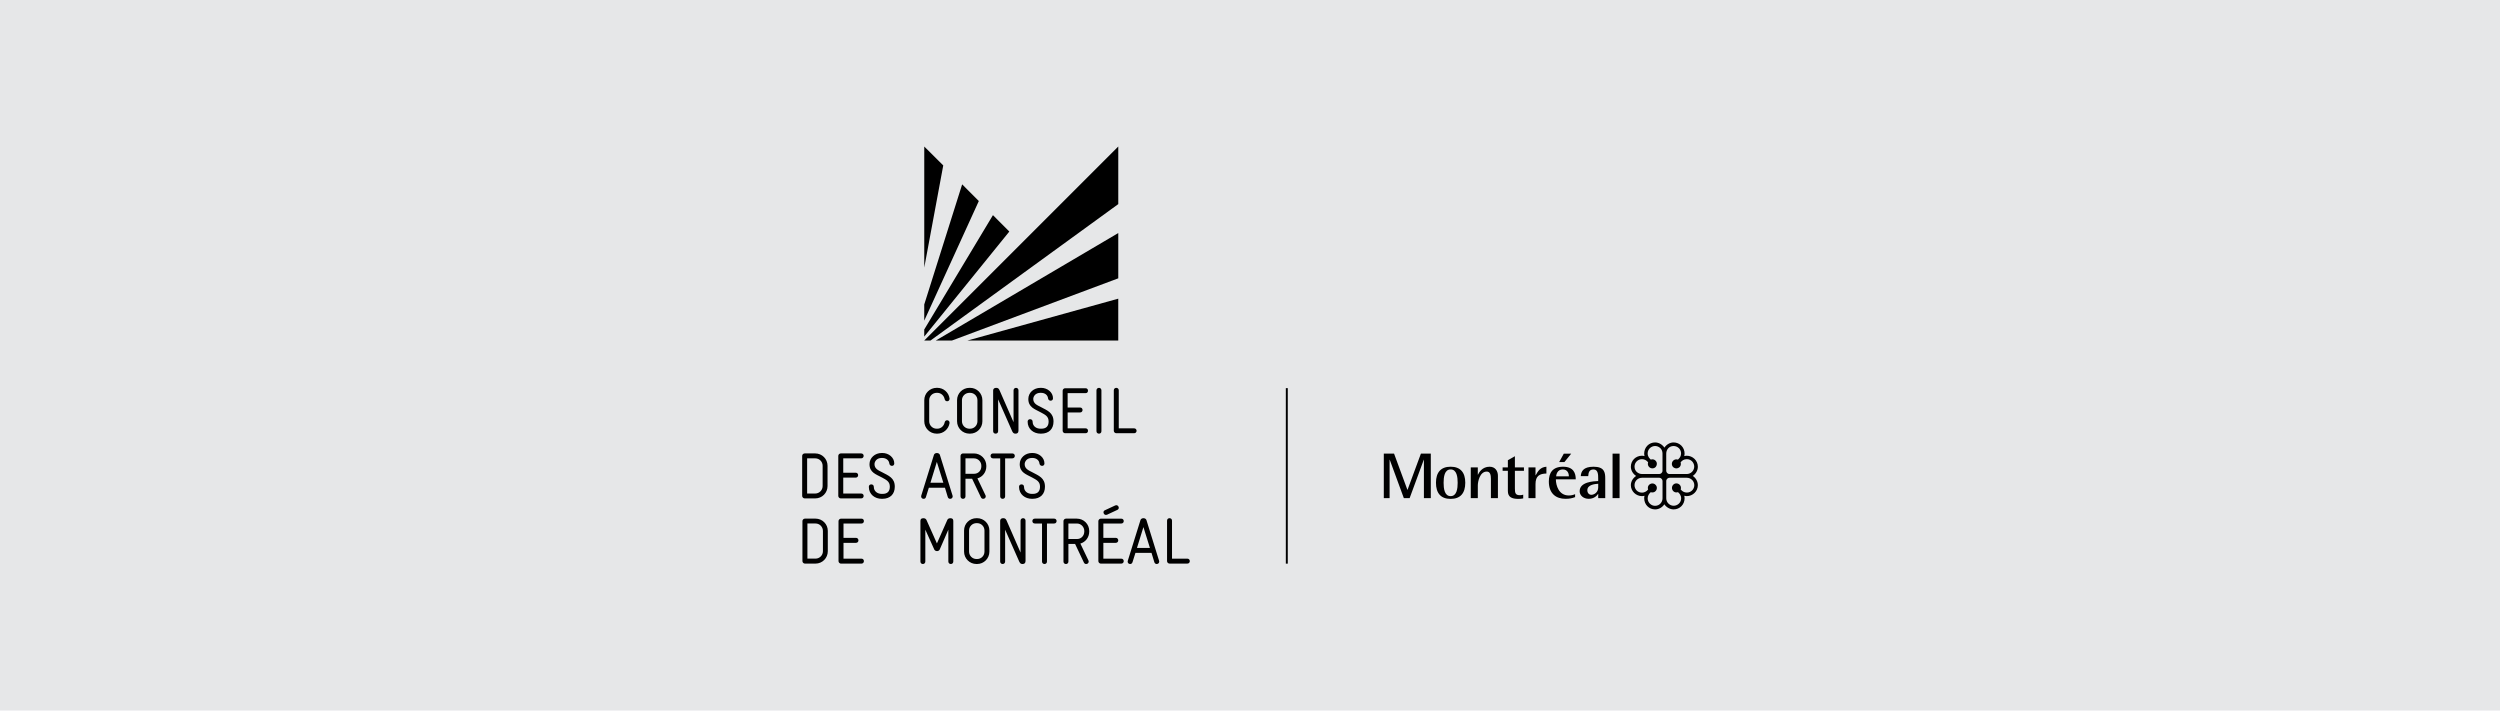 <?xml version="1.0" encoding="utf-8"?>
<!-- Generator: Adobe Illustrator 16.0.0, SVG Export Plug-In . SVG Version: 6.00 Build 0)  -->
<!DOCTYPE svg PUBLIC "-//W3C//DTD SVG 1.1//EN" "http://www.w3.org/Graphics/SVG/1.1/DTD/svg11.dtd">
<svg version="1.1" id="Layer_1" xmlns="http://www.w3.org/2000/svg" xmlns:xlink="http://www.w3.org/1999/xlink" x="0px" y="0px"
	 width="190px" height="54px" viewBox="0 0 190 54" enable-background="new 0 0 190 54" xml:space="preserve">
<rect x="0" y="0" fill-rule="evenodd" clip-rule="evenodd" fill="#E6E7E8" width="190" height="54"/>
<g>
	<polygon points="70.244,18.506 70.244,20.337 71.687,12.573 70.244,11.137 	"/>
	<polygon points="73.124,14.011 74.39,15.279 70.242,24.371 70.242,23.142 	"/>
	<polygon points="75.464,16.351 76.708,17.598 70.242,25.582 70.242,25.042 	"/>
	<polygon points="70.721,25.878 70.242,25.878 84.989,11.134 84.989,15.512 	"/>
	<polygon points="71.124,25.878 72.354,25.878 84.989,21.152 84.989,17.712 	"/>
	<polygon points="73.531,25.878 77.617,25.878 84.988,25.878 84.988,22.699 	"/>
	<g>
		<path d="M62.913,41.893v-1.546c0-0.513-0.415-0.932-0.935-0.932h-0.803c-0.1,0-0.19,0.087-0.19,0.183v3.048
			c0,0.099,0.09,0.188,0.19,0.188h0.803C62.498,42.834,62.913,42.414,62.913,41.893 M62.542,41.893c0,0.312-0.252,0.563-0.565,0.563
			h-0.614v-2.67h0.62c0.312,0,0.559,0.258,0.559,0.569V41.893z M65.656,42.646c0-0.094-0.06-0.189-0.189-0.189h-1.361v-1.201h0.946
			c0.125,0,0.189-0.093,0.189-0.189c0-0.093-0.064-0.191-0.189-0.191h-0.946v-1.088h1.361c0.129,0,0.189-0.09,0.189-0.188
			c0-0.093-0.06-0.183-0.189-0.183h-1.551c-0.094,0-0.189,0.087-0.189,0.183v3.048c0,0.099,0.095,0.188,0.189,0.188h1.551
			C65.596,42.834,65.656,42.738,65.656,42.646 M75.194,41.923v-1.606c0-0.513-0.415-0.935-0.934-0.935h-0.049
			c-0.52,0-0.942,0.416-0.942,0.935v1.606c0,0.519,0.422,0.941,0.942,0.941h0.049C74.779,42.864,75.194,42.441,75.194,41.923
			 M74.82,41.923c0,0.312-0.247,0.563-0.559,0.563h-0.049c-0.312,0-0.563-0.252-0.563-0.563v-1.606c0-0.306,0.251-0.558,0.563-0.558
			h0.049c0.312,0,0.559,0.252,0.559,0.563V41.923z M77.941,42.639V39.57c0-0.123-0.091-0.188-0.186-0.188
			c-0.093,0-0.193,0.065-0.193,0.188v2.422l-1.071-2.452c-0.059-0.132-0.146-0.158-0.255-0.158c-0.114,0-0.223,0.06-0.223,0.194
			v3.102c0,0.123,0.097,0.187,0.19,0.187c0.093,0,0.187-0.063,0.187-0.187v-2.421l1.079,2.439c0.074,0.168,0.183,0.168,0.256,0.168
			C77.834,42.864,77.941,42.804,77.941,42.639 M80.301,39.598c0-0.093-0.062-0.183-0.186-0.183h-1.467
			c-0.127,0-0.188,0.09-0.188,0.183c0,0.099,0.06,0.188,0.188,0.188h0.545v2.892c0,0.123,0.095,0.187,0.188,0.187
			c0.095,0,0.189-0.063,0.189-0.187v-2.892h0.545C80.239,39.786,80.301,39.696,80.301,39.598 M82.782,40.395v-0.039
			c0-0.521-0.421-0.94-0.939-0.94h-0.83c-0.098,0-0.189,0.087-0.189,0.183v3.08c0,0.123,0.094,0.187,0.189,0.187
			c0.09,0,0.186-0.063,0.186-0.187v-1.339h0.508l0.67,1.414c0.041,0.081,0.105,0.111,0.167,0.111c0.118,0,0.196-0.081,0.196-0.187
			c0-0.026-0.006-0.057-0.021-0.087l-0.611-1.279C82.505,41.194,82.782,40.835,82.782,40.395 M82.406,40.395
			c0,0.314-0.232,0.569-0.544,0.569h-0.664v-1.178h0.645c0.312,0,0.563,0.258,0.563,0.569V40.395z M85.027,38.591
			c0-0.1-0.081-0.198-0.189-0.198c-0.025,0-0.056,0.009-0.083,0.021l-0.776,0.362c-0.08,0.03-0.114,0.096-0.114,0.159
			c0,0.099,0.075,0.2,0.185,0.2c0.025,0,0.057-0.009,0.087-0.018l0.782-0.366C84.992,38.717,85.027,38.653,85.027,38.591
			 M85.404,42.646c0-0.094-0.063-0.189-0.192-0.189h-1.357v-1.201h0.942c0.125,0,0.19-0.093,0.19-0.189
			c0-0.093-0.066-0.191-0.19-0.191h-0.942v-1.088h1.357c0.129,0,0.192-0.09,0.192-0.188c0-0.093-0.063-0.183-0.192-0.183h-1.544
			c-0.099,0-0.193,0.087-0.193,0.183v3.048c0,0.099,0.094,0.188,0.193,0.188h1.544C85.341,42.834,85.404,42.738,85.404,42.646
			 M88.1,42.685c0-0.024-0.004-0.046-0.009-0.063l-0.963-3.099c-0.03-0.09-0.125-0.141-0.228-0.141
			c-0.099,0-0.193,0.051-0.223,0.141l-0.966,3.099c-0.004,0.018-0.009,0.039-0.009,0.063c0,0.099,0.076,0.18,0.19,0.18
			c0.078,0,0.144-0.042,0.177-0.135l0.225-0.714h1.22l0.217,0.714c0.029,0.093,0.108,0.135,0.179,0.135
			C88.023,42.864,88.1,42.783,88.1,42.685 M87.394,41.642H86.41l0.49-1.583L87.394,41.642z M90.424,42.646
			c0-0.094-0.062-0.189-0.186-0.189h-1.165V39.57c0-0.123-0.093-0.188-0.189-0.188c-0.096,0-0.188,0.065-0.188,0.188v3.075
			c0,0.099,0.088,0.188,0.188,0.188h1.354C90.362,42.834,90.424,42.738,90.424,42.646"/>
		<path d="M62.893,36.939v-1.543c0-0.516-0.415-0.936-0.938-0.936h-0.802c-0.097,0-0.188,0.087-0.188,0.183v3.048
			c0,0.099,0.091,0.188,0.188,0.188h0.802C62.478,37.88,62.893,37.461,62.893,36.939 M62.52,36.939c0,0.312-0.25,0.569-0.565,0.569
			h-0.613v-2.673h0.62c0.312,0,0.558,0.251,0.558,0.566V36.939z M65.637,37.691c0-0.093-0.06-0.183-0.189-0.183h-1.361v-1.208h0.944
			c0.123,0,0.188-0.093,0.188-0.188s-0.065-0.186-0.188-0.186h-0.944v-1.091h1.361c0.129,0,0.189-0.093,0.189-0.192
			c0-0.09-0.06-0.183-0.189-0.183h-1.552c-0.098,0-0.186,0.087-0.186,0.183v3.048c0,0.099,0.088,0.188,0.186,0.188h1.552
			C65.577,37.88,65.637,37.787,65.637,37.691 M68.004,36.99c0-0.674-0.469-0.836-0.965-1.1c-0.271-0.138-0.577-0.258-0.577-0.614
			c0-0.174,0.141-0.471,0.545-0.471h0.045c0.301,0,0.513,0.18,0.537,0.423c0.015,0.116,0.109,0.177,0.198,0.177
			c0.093,0,0.178-0.061,0.178-0.183c0-0.456-0.427-0.795-0.9-0.795h-0.053c-0.517,0-0.93,0.369-0.93,0.849
			c0,0.629,0.479,0.764,0.958,1.019c0.304,0.171,0.587,0.288,0.587,0.689c0,0.354-0.174,0.552-0.558,0.552h-0.052
			c-0.319,0-0.607-0.187-0.607-0.537c0-0.126-0.096-0.186-0.192-0.186c-0.093,0-0.186,0.06-0.186,0.183
			c0,0.588,0.47,0.914,0.979,0.914h0.048C67.652,37.91,68.004,37.554,68.004,36.99 M74.961,35.444v-0.042
			c0-0.521-0.423-0.941-0.942-0.941h-0.83c-0.099,0-0.189,0.087-0.189,0.183v3.081c0,0.123,0.096,0.186,0.189,0.186
			c0.094,0,0.187-0.062,0.187-0.186v-1.34h0.505l0.673,1.418c0.041,0.077,0.104,0.107,0.165,0.107c0.12,0,0.198-0.081,0.198-0.186
			c0-0.027-0.006-0.057-0.022-0.087l-0.611-1.279C74.681,36.244,74.961,35.882,74.961,35.444 M74.582,35.444
			c0,0.314-0.232,0.563-0.544,0.563h-0.662v-1.172h0.643c0.312,0,0.563,0.251,0.563,0.566V35.444z M77.126,34.644
			c0-0.09-0.067-0.183-0.189-0.183H75.47c-0.125,0-0.188,0.093-0.188,0.183c0,0.1,0.063,0.192,0.188,0.192h0.545v2.889
			c0,0.123,0.094,0.186,0.188,0.186c0.093,0,0.187-0.062,0.187-0.186v-2.889h0.547C77.059,34.836,77.126,34.743,77.126,34.644
			 M79.417,36.99c0-0.674-0.472-0.836-0.965-1.1c-0.267-0.138-0.577-0.258-0.577-0.614c0-0.174,0.141-0.471,0.55-0.471h0.042
			c0.301,0,0.51,0.18,0.532,0.423c0.016,0.116,0.109,0.177,0.201,0.177s0.178-0.061,0.178-0.183c0-0.456-0.426-0.795-0.899-0.795
			h-0.051c-0.521,0-0.929,0.369-0.929,0.849c0,0.629,0.478,0.764,0.953,1.019c0.307,0.171,0.589,0.288,0.589,0.689
			c0,0.354-0.174,0.552-0.559,0.552h-0.049c-0.325,0-0.607-0.187-0.607-0.537c0-0.126-0.096-0.186-0.189-0.186
			c-0.097,0-0.19,0.06-0.19,0.183c0,0.588,0.472,0.914,0.981,0.914h0.044C79.064,37.91,79.417,37.554,79.417,36.99"/>
		<path d="M74.661,32.016v-1.604c0-0.516-0.415-0.936-0.932-0.936h-0.051c-0.521,0-0.942,0.418-0.942,0.936v1.604
			c0,0.521,0.421,0.941,0.942,0.941h0.051C74.246,32.957,74.661,32.537,74.661,32.016 M74.285,32.016
			c0,0.314-0.248,0.566-0.556,0.566h-0.051c-0.316,0-0.569-0.252-0.569-0.566v-1.604c0-0.307,0.253-0.557,0.569-0.557h0.051
			c0.309,0,0.556,0.25,0.556,0.562V32.016z M77.404,32.734v-3.068c0-0.123-0.09-0.189-0.183-0.189c-0.094,0-0.191,0.066-0.191,0.189
			v2.422l-1.075-2.451c-0.062-0.135-0.145-0.16-0.254-0.16c-0.114,0-0.222,0.061-0.222,0.191v3.105c0,0.123,0.095,0.184,0.189,0.184
			c0.091,0,0.19-0.061,0.19-0.184V30.35l1.076,2.441c0.077,0.166,0.184,0.166,0.259,0.166
			C77.301,32.957,77.404,32.898,77.404,32.734 M80.067,32.037c0-0.676-0.469-0.838-0.962-1.102
			c-0.269-0.137-0.577-0.254-0.577-0.613c0-0.172,0.141-0.467,0.545-0.467h0.046c0.301,0,0.51,0.176,0.532,0.418
			c0.015,0.117,0.109,0.18,0.197,0.18c0.095,0,0.18-0.062,0.18-0.182c0-0.459-0.426-0.795-0.902-0.795H79.08
			c-0.518,0-0.927,0.365-0.927,0.846c0,0.629,0.477,0.764,0.953,1.021c0.306,0.172,0.589,0.281,0.589,0.689
			c0,0.352-0.174,0.549-0.559,0.549h-0.054c-0.32,0-0.602-0.184-0.602-0.533c0-0.129-0.096-0.189-0.195-0.189
			c-0.09,0-0.185,0.061-0.185,0.184c0,0.586,0.471,0.914,0.98,0.914h0.045C79.718,32.957,80.067,32.604,80.067,32.037 M82.688,32.74
			c0-0.092-0.055-0.186-0.187-0.186h-1.36v-1.207h0.947c0.121,0,0.186-0.094,0.186-0.186c0-0.098-0.064-0.189-0.186-0.189H81.14
			v-1.092h1.36c0.132,0,0.187-0.092,0.187-0.188c0-0.094-0.055-0.186-0.187-0.186h-1.549c-0.101,0-0.189,0.086-0.189,0.186v3.047
			c0,0.1,0.088,0.186,0.189,0.186H82.5C82.632,32.926,82.688,32.834,82.688,32.74 M83.708,32.773v-3.107
			c0-0.123-0.094-0.189-0.184-0.189c-0.094,0-0.193,0.066-0.193,0.189v3.107c0,0.123,0.099,0.184,0.193,0.184
			C83.614,32.957,83.708,32.896,83.708,32.773 M86.38,32.74c0-0.092-0.064-0.186-0.188-0.186h-1.166v-2.889
			c0-0.123-0.095-0.189-0.189-0.189s-0.188,0.066-0.188,0.189v3.074c0,0.1,0.09,0.186,0.188,0.186h1.354
			C86.315,32.926,86.38,32.834,86.38,32.74"/>
		<path d="M72.451,42.675v-3.074c0-0.132-0.05-0.216-0.217-0.216h-0.015c-0.136,0-0.198,0.072-0.226,0.138L71.206,41.3l-0.792-1.777
			c-0.031-0.065-0.093-0.138-0.225-0.138h-0.013c-0.177,0-0.224,0.084-0.224,0.216v3.074c0,0.126,0.092,0.189,0.186,0.189
			s0.187-0.063,0.187-0.189v-2.421l0.676,1.501c0.039,0.084,0.123,0.129,0.214,0.129c0.084,0,0.167-0.042,0.207-0.129l0.652-1.501
			v2.421c0,0.126,0.096,0.189,0.191,0.189C72.356,42.864,72.451,42.801,72.451,42.675"/>
		<path d="M72.404,37.728c0-0.021-0.004-0.039-0.009-0.06l-0.966-3.102c-0.03-0.087-0.123-0.136-0.229-0.136
			c-0.097,0-0.19,0.049-0.22,0.136l-0.965,3.102c-0.003,0.021-0.009,0.038-0.009,0.06c0,0.099,0.075,0.183,0.19,0.183
			c0.075,0,0.146-0.036,0.174-0.132l0.223-0.713h1.223l0.216,0.713c0.033,0.096,0.105,0.132,0.183,0.132
			C72.328,37.91,72.404,37.826,72.404,37.728 M71.694,36.69h-0.981l0.487-1.585L71.694,36.69z"/>
		<path d="M72.165,32.156v-0.033c0-0.119-0.09-0.184-0.183-0.184c-0.078,0-0.163,0.045-0.187,0.16
			c-0.054,0.27-0.276,0.482-0.559,0.482h-0.052c-0.312,0-0.565-0.252-0.565-0.564v-1.605c0-0.303,0.253-0.557,0.565-0.557h0.052
			c0.283,0,0.505,0.209,0.559,0.482c0.024,0.107,0.104,0.158,0.187,0.158c0.093,0,0.183-0.061,0.183-0.184v-0.029
			c-0.063-0.459-0.456-0.807-0.929-0.807h-0.052c-0.517,0-0.939,0.418-0.939,0.936v1.605c0,0.521,0.422,0.941,0.939,0.941h0.052
			C71.706,32.959,72.098,32.605,72.165,32.156"/>
	</g>
	<polygon points="105.169,34.476 105.949,34.476 106.963,37.228 106.972,37.228 107.989,34.476 108.741,34.476 108.741,37.856 
		108.217,37.856 108.217,34.938 108.208,34.938 107.133,37.856 106.691,37.856 105.62,34.938 105.609,34.938 105.609,37.856 
		105.169,37.856 	"/>
	<g>
		<path d="M110.248,37.706c0.475,0,0.534-0.587,0.534-1.016c0-0.426-0.06-1.013-0.534-1.013c-0.473,0-0.534,0.587-0.534,1.013
			C109.714,37.119,109.775,37.706,110.248,37.706 M109.134,36.69c0-0.785,0.368-1.22,1.114-1.22c0.742,0,1.113,0.435,1.113,1.22
			c0,0.791-0.371,1.226-1.113,1.226C109.502,37.916,109.134,37.481,109.134,36.69"/>
		<path d="M111.777,35.524h0.536v0.555h0.011c0.084-0.174,0.326-0.608,0.885-0.608c0.445,0,0.633,0.345,0.633,0.684v1.705h-0.533
			v-1.462c0-0.294-0.049-0.558-0.316-0.558c-0.529,0-0.679,0.764-0.679,1.055v0.965h-0.536V35.524z"/>
		<path d="M115.764,37.88c-0.109,0.024-0.25,0.036-0.368,0.036c-0.505,0-0.798-0.144-0.798-0.596v-1.541h-0.399v-0.255h0.399v-0.548
			l0.534-0.303v0.851h0.688v0.255h-0.688v1.343c0,0.348,0.039,0.513,0.382,0.513c0.086,0,0.177-0.012,0.25-0.039V37.88z"/>
		<path d="M116.164,35.524h0.535v0.594h0.016c0.167-0.317,0.352-0.614,0.812-0.647v0.516c-0.512,0.012-0.828,0.177-0.828,0.804
			v1.069h-0.535V35.524z"/>
		<path d="M118.848,34.479h0.563l-0.517,0.638h-0.396L118.848,34.479z M119.236,36.202c0-0.183-0.074-0.524-0.471-0.524
			c-0.411,0-0.49,0.393-0.5,0.524H119.236z M119.709,37.781c-0.223,0.084-0.415,0.129-0.737,0.129c-0.696,0-1.26-0.381-1.26-1.318
			c0-0.65,0.282-1.121,1.079-1.121c0.813,0,0.966,0.507,0.966,0.956h-1.511c0,0.462,0.221,1.229,0.982,1.229
			c0.163,0,0.322-0.029,0.48-0.099V37.781z"/>
		<path d="M121.463,36.766c-0.223,0.015-0.826,0.06-0.826,0.491c0,0.213,0.135,0.348,0.307,0.348c0.187,0,0.52-0.165,0.52-0.563
			V36.766z M121.463,37.539h-0.01c-0.087,0.135-0.307,0.371-0.712,0.371c-0.396,0-0.688-0.258-0.688-0.578
			c0-0.72,1.076-0.758,1.409-0.773v-0.204c0-0.257,0-0.677-0.355-0.677c-0.327,0-0.385,0.233-0.403,0.51h-0.566
			c0.025-0.348,0.177-0.717,0.97-0.717c0.82,0,0.89,0.426,0.89,0.884v1.505h-0.534V37.539z"/>
	</g>
	<rect x="122.555" y="34.476" width="0.533" height="3.381"/>
	<g>
		<path d="M126.803,38.272c-0.108-0.104-0.168-0.248-0.168-0.401v-1.312c0-0.165,0.148-0.249,0.244-0.249h1.321
			c0.271,0,0.563,0.213,0.567,0.563c0,0.31-0.254,0.563-0.562,0.563c-0.198,0-0.332-0.093-0.409-0.171c0,0-0.051-0.051-0.065-0.065
			c0.012-0.027,0.021-0.069,0.021-0.12c0-0.188-0.154-0.342-0.349-0.342c-0.089,0-0.169,0.033-0.232,0.097
			c-0.065,0.062-0.102,0.155-0.102,0.248c0,0.084,0.038,0.183,0.102,0.243c0.063,0.065,0.144,0.099,0.238,0.099
			c0.053,0,0.095-0.015,0.118-0.023c0.011,0.012,0.066,0.068,0.066,0.068c0.04,0.036,0.174,0.177,0.174,0.401v0.003
			c0,0.348-0.295,0.563-0.563,0.563C127.055,38.438,126.91,38.381,126.803,38.272 M124.389,37.281
			c-0.105-0.108-0.166-0.255-0.166-0.405c0-0.152,0.057-0.293,0.163-0.401c0.109-0.107,0.251-0.165,0.403-0.165h1.311
			c0.163,0,0.252,0.145,0.252,0.249v1.315c0,0.15-0.061,0.297-0.168,0.405c-0.073,0.074-0.202,0.164-0.396,0.164
			c-0.312,0-0.565-0.254-0.565-0.566c0-0.194,0.094-0.329,0.17-0.407c0,0,0.049-0.051,0.064-0.065
			c0.029,0.012,0.068,0.021,0.124,0.021c0.187,0,0.339-0.152,0.339-0.342c0-0.096-0.035-0.174-0.098-0.236
			c-0.06-0.069-0.156-0.105-0.241-0.105c-0.09,0-0.181,0.039-0.249,0.105c-0.062,0.062-0.096,0.141-0.096,0.236l0,0
			c0,0.051,0.014,0.096,0.022,0.117c-0.013,0.012-0.068,0.072-0.068,0.072c-0.034,0.038-0.181,0.167-0.401,0.167
			C124.637,37.439,124.496,37.386,124.389,37.281 M126.635,34.464c0-0.149,0.055-0.3,0.164-0.407c0.072-0.072,0.203-0.16,0.392-0.16
			c0.153,0,0.298,0.059,0.407,0.166c0.104,0.102,0.164,0.246,0.164,0.396c0,0.201-0.095,0.33-0.176,0.407
			c0,0.003-0.045,0.052-0.062,0.069c-0.031-0.015-0.069-0.024-0.121-0.024c-0.187,0-0.341,0.156-0.341,0.345
			c0,0.09,0.033,0.174,0.095,0.24c0.064,0.06,0.157,0.102,0.246,0.102l0,0c0.09,0,0.183-0.042,0.249-0.102
			c0.062-0.066,0.093-0.15,0.093-0.243c0-0.051-0.013-0.093-0.019-0.116c0.008-0.013,0.063-0.066,0.063-0.066
			c0.04-0.045,0.18-0.174,0.405-0.174c0.352-0.003,0.568,0.291,0.568,0.563c0,0.149-0.061,0.294-0.168,0.401
			c-0.106,0.105-0.247,0.165-0.4,0.165h-1.316c-0.159,0-0.244-0.146-0.244-0.246V34.464z M125.4,34.868L125.4,34.868
			c-0.043-0.035-0.178-0.18-0.178-0.404v-0.003c0-0.348,0.294-0.564,0.565-0.564c0.149,0,0.292,0.059,0.401,0.163
			c0.105,0.104,0.162,0.252,0.162,0.404v1.312c0,0.162-0.143,0.249-0.241,0.249h-1.32c-0.148,0-0.295-0.06-0.403-0.165
			c-0.074-0.071-0.162-0.203-0.162-0.396c0-0.152,0.059-0.297,0.168-0.404c0.104-0.104,0.244-0.162,0.392-0.162
			c0.198,0,0.334,0.09,0.41,0.171c0,0,0.05,0.048,0.064,0.062c-0.009,0.033-0.021,0.069-0.021,0.123
			c0,0.187,0.154,0.342,0.348,0.342c0.088,0,0.169-0.033,0.236-0.096c0.062-0.066,0.098-0.159,0.098-0.249
			c0.008-0.084-0.035-0.18-0.102-0.245c-0.063-0.063-0.145-0.097-0.237-0.097c-0.05,0-0.095,0.016-0.12,0.024
			C125.454,34.923,125.4,34.868,125.4,34.868 M126.495,34.02c-0.163-0.242-0.433-0.395-0.707-0.395c-0.468,0-0.83,0.375-0.83,0.845
			c0,0.051,0.006,0.111,0.024,0.192c-0.044-0.009-0.123-0.027-0.189-0.027c-0.474,0-0.848,0.366-0.848,0.833
			c0,0.272,0.152,0.543,0.4,0.704c-0.248,0.168-0.4,0.426-0.4,0.701c0,0.459,0.387,0.833,0.85,0.833
			c0.061,0,0.125-0.015,0.188-0.026c-0.019,0.075-0.024,0.141-0.024,0.186c0,0.479,0.362,0.849,0.83,0.849
			c0.278,0,0.539-0.147,0.702-0.387c0.152,0.23,0.436,0.387,0.7,0.387c0.471,0,0.838-0.369,0.838-0.849
			c0-0.06-0.015-0.135-0.026-0.186c0.08,0.018,0.143,0.026,0.189,0.026c0.463,0,0.844-0.374,0.844-0.833
			c0-0.278-0.146-0.542-0.385-0.704c0.239-0.158,0.385-0.426,0.385-0.701c0-0.458-0.381-0.833-0.85-0.833
			c-0.061,0-0.129,0.019-0.184,0.027c0.012-0.042,0.026-0.126,0.026-0.192c0-0.47-0.367-0.845-0.838-0.845
			C126.924,33.625,126.658,33.777,126.495,34.02"/>
	</g>
	<rect x="97.723" y="29.498" width="0.148" height="13.339"/>
</g>
</svg>
